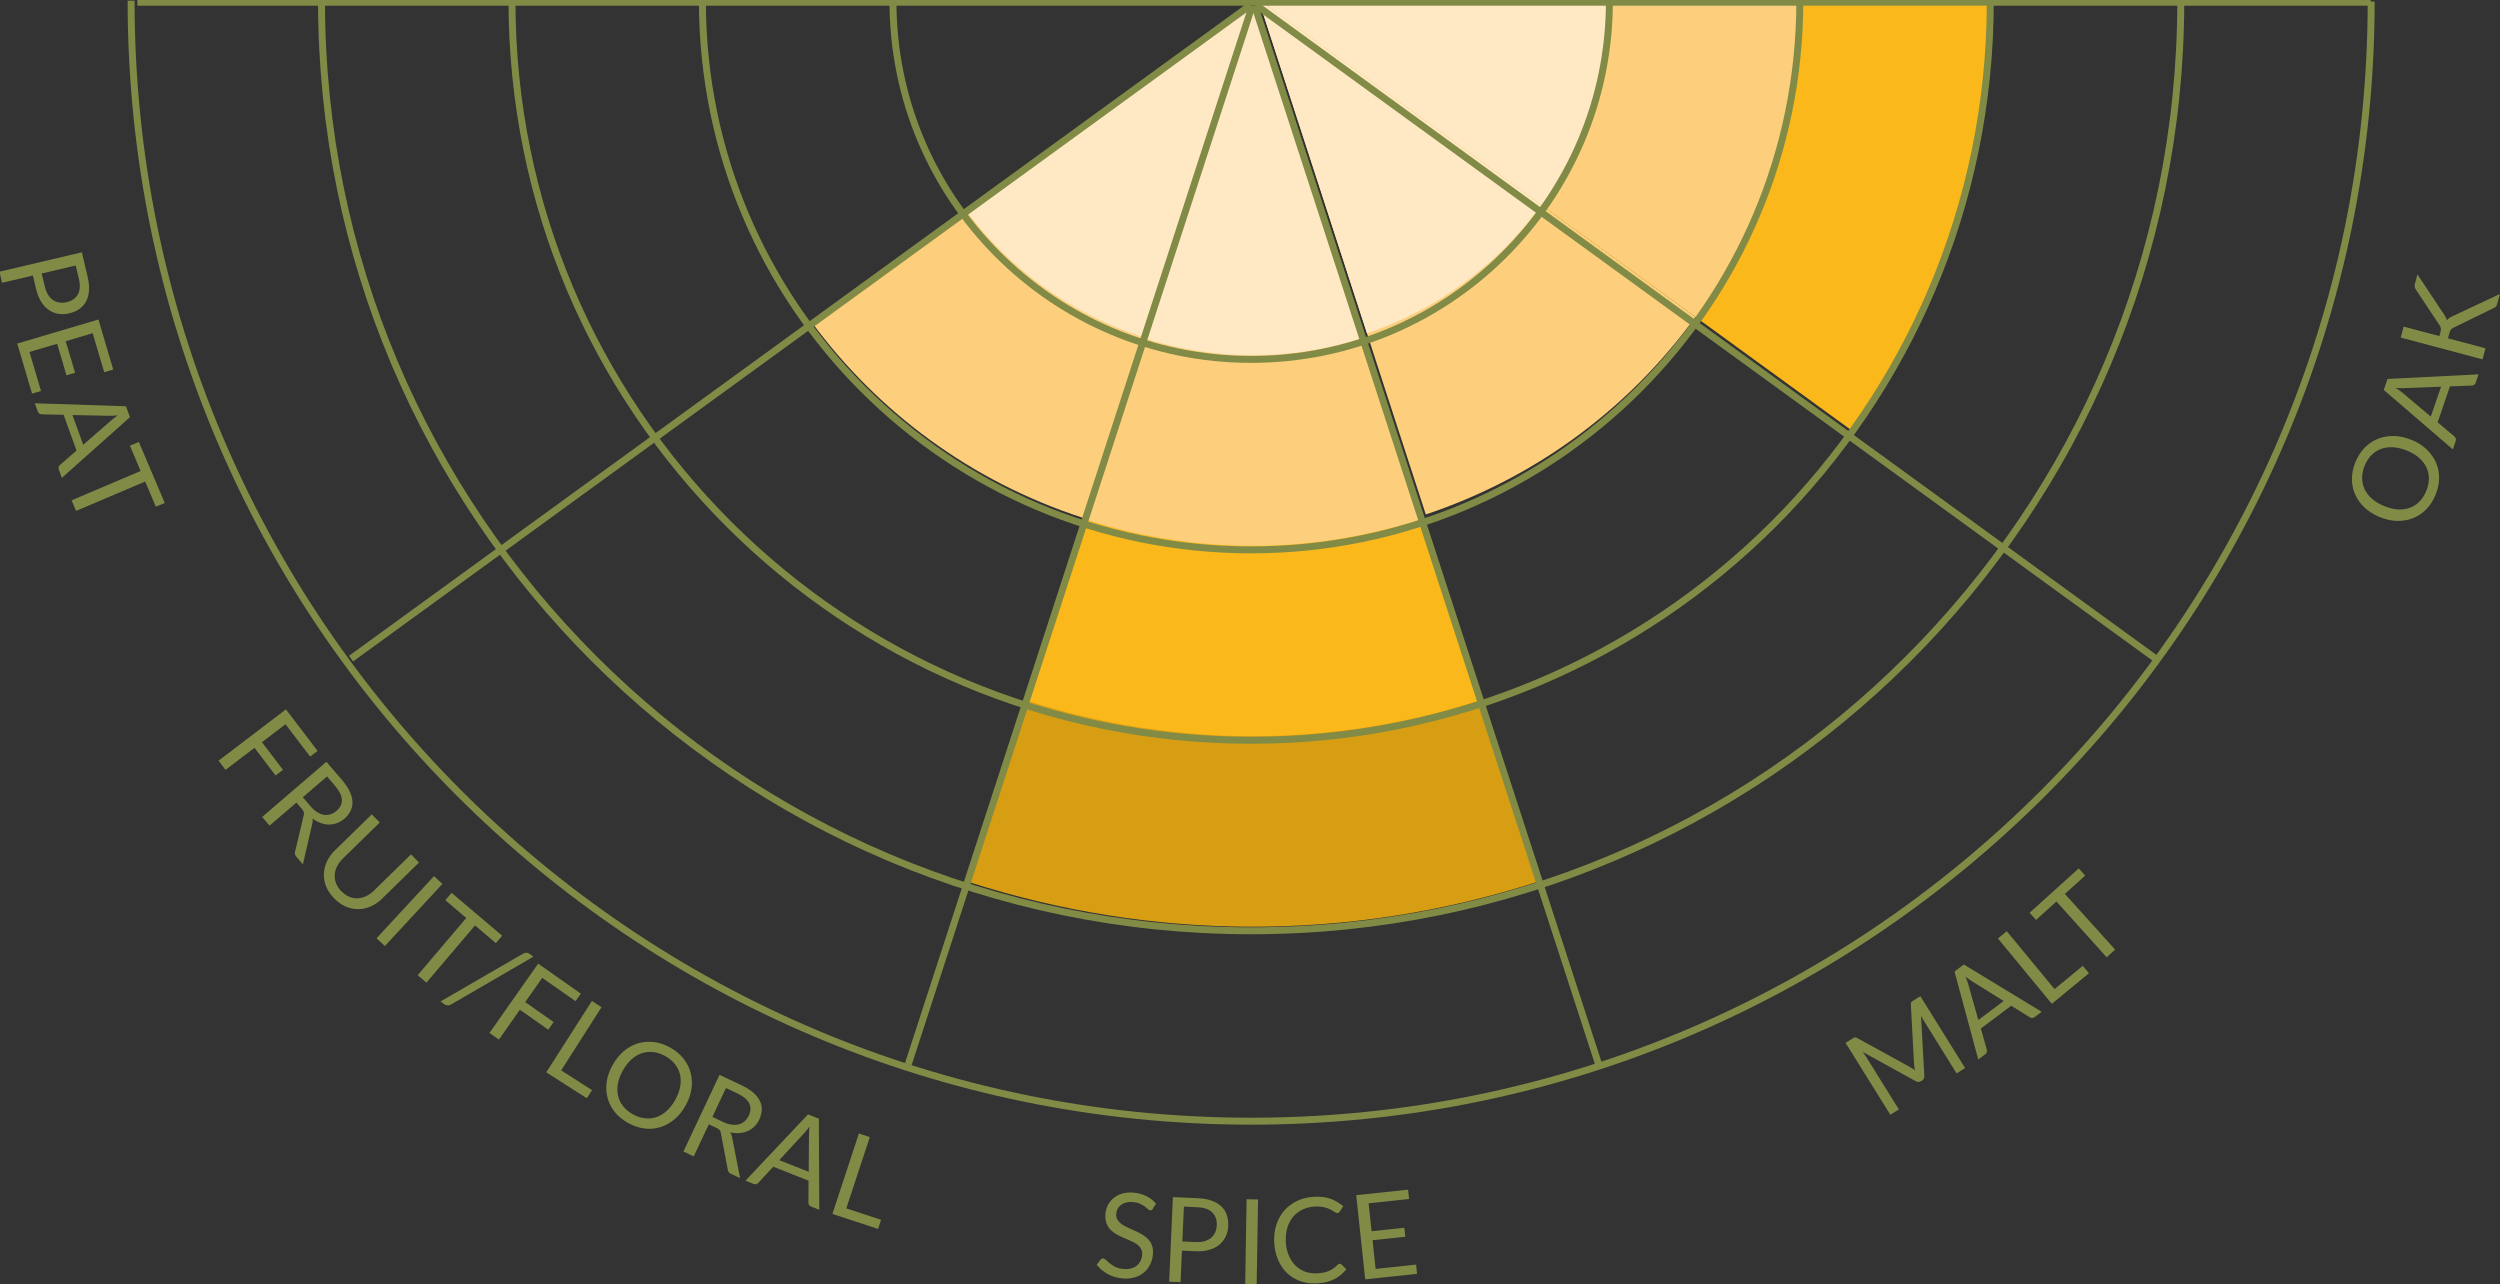 <?xml version="1.0" encoding="UTF-8"?><svg id="Layer_2" xmlns="http://www.w3.org/2000/svg" viewBox="0 0 359.62 184.73"><rect x="0" y="0" width="359.62" height="184.73" fill="#333333" stroke="none"/><defs><style>.cls-1{fill:#fdcf7c;}.cls-2{fill:#ffe9c5;}.cls-3{fill:#fbb81b;}.cls-4{fill:#818b46;}.cls-5{fill:#d89e13;}.cls-6{fill:none;stroke:#818b46;stroke-miterlimit:10;}</style></defs><g><path class="cls-1" d="M181.69,1.94l23.41,72.06c15.05-5.02,28.75-14.6,38.79-28.41L181.21,0l.48,1.94Z"/><path class="cls-2" d="M196.64,47.95c9.74-3.3,18.59-9.52,25.1-18.47L181.21,0l.48,1.94,14.95,46Z"/></g><g><path class="cls-5" d="M139.54,126.93c25.76,8.25,54.24,8.81,81.93-.18L180.63,.91l-.75,1.86-40.34,124.17Z"/><path class="cls-3" d="M148,100.88c20.44,6.52,43.04,6.94,65.01-.18L180.63,.91l-.75,1.86-31.88,98.11Z"/><path class="cls-1" d="M179.88,2.77l-23.41,72.06c15.13,4.79,31.84,5.09,48.09-.19L180.63,.91l-.75,1.86Z"/><path class="cls-2" d="M164.94,48.77c9.82,3.06,20.64,3.23,31.16-.19L180.63,.91l-.75,1.86-14.95,46Z"/></g><g><path class="cls-1" d="M178.09,1.86l-61.3,44.53c9.43,12.77,22.77,22.83,39.01,28.11L179.79,.8l-1.7,1.06Z"/><path class="cls-2" d="M138.96,30.29c6.15,8.24,14.8,14.74,25.32,18.17L179.79,.8l-1.7,1.06-39.13,28.43Z"/></g><g><path class="cls-3" d="M266.39,61.93c12.51-17.43,19.9-38.79,19.91-61.88L181.39,0l1.53,1.29,83.46,60.64Z"/><path class="cls-1" d="M182.93,1.29l61.3,44.53c9.23-12.91,14.68-28.71,14.68-45.79L181.39,0l1.53,1.29Z"/><path class="cls-2" d="M222.06,29.72c5.94-8.39,9.45-18.63,9.45-29.7L181.39,0l1.53,1.29,39.13,28.43Z"/></g><g><path class="cls-6" d="M341.09,.23c-.04,88.98-72.2,161.09-161.19,161.05C90.92,161.25,18.82,89.08,18.86,.1"/><path class="cls-6" d="M313.7,.22c-.03,73.85-59.92,133.7-133.78,133.67C106.07,133.86,46.22,73.96,46.25,.11"/><path class="cls-6" d="M286.3,.21c-.02,58.72-47.65,106.31-106.37,106.28-58.72-.02-106.31-47.65-106.28-106.37"/><path class="cls-6" d="M258.9,.2c-.02,43.59-35.37,78.91-78.96,78.9-43.59-.02-78.91-35.37-78.9-78.96"/><path class="cls-6" d="M231.51,.19c-.01,28.46-23.09,51.52-51.55,51.51-28.46-.01-51.52-23.09-51.51-51.55"/><g><line class="cls-6" x1="180.78" y1=".8" x2="310.08" y2="94.74"/><line class="cls-6" x1="179.72" y1=".86" x2="50.5" y2="94.74"/><line class="cls-6" x1="130.65" y1="153.1" x2="180.12" y2=".86"/><line class="cls-6" x1="180.49" y1=".84" x2="229.96" y2="153.1"/></g><line class="cls-6" x1="19.76" y1=".32" x2="341.02" y2=".32"/></g><g><g><path class="cls-4" d="M4.73,39.64l-4.43,1.04-.38-1.6,11.86-2.79,.82,3.5c.18,.75,.24,1.42,.2,2.02s-.18,1.11-.42,1.55c-.23,.44-.56,.8-.97,1.09s-.89,.49-1.45,.62c-.55,.13-1.08,.15-1.58,.07-.5-.08-.96-.28-1.38-.57s-.79-.7-1.1-1.2c-.31-.51-.56-1.12-.72-1.83l-.45-1.9Zm1.27-.3l.45,1.9c.11,.46,.26,.85,.47,1.17,.2,.32,.44,.58,.72,.76,.27,.19,.58,.3,.91,.35,.33,.05,.68,.03,1.04-.05,.75-.18,1.29-.55,1.61-1.12,.32-.57,.36-1.32,.14-2.26l-.45-1.9-4.88,1.15Z"/><path class="cls-4" d="M16.28,53.16l-1.29,.38-1.66-5.61-3.88,1.15,1.35,4.54-1.24,.37-1.34-4.54-3.98,1.18,1.66,5.61-1.29,.38-2.13-7.2,11.68-3.46,2.13,7.2Z"/><path class="cls-4" d="M8.89,68.74l-.43-1.2c-.05-.14-.06-.26-.02-.37,.04-.11,.1-.21,.19-.29l2.38-2.07-1.86-5.14-3.15-.07c-.11,0-.22-.04-.33-.1-.11-.06-.18-.16-.23-.29l-.43-1.2,13.11,.43,.57,1.57-9.79,8.73Zm1.53-9.04l1.55,4.28,4.01-3.49c.25-.22,.56-.47,.95-.74-.24,.02-.46,.04-.67,.05-.2,0-.38,.01-.54,.01l-5.3-.11Z"/><path class="cls-4" d="M23.7,72.35l-1.28,.54-1.54-3.62-9.94,4.22-.64-1.52,9.93-4.22-1.54-3.64,1.28-.54,3.73,8.78Z"/></g><g><path class="cls-4" d="M45.68,108.02l-1.07,.81-3.54-4.65-3.39,2.58,3.03,3.98-1.07,.81-3.03-3.98-4.17,3.17-1-1.32,9.69-7.38,4.55,5.97Z"/><path class="cls-4" d="M42.64,115.45l-3.86,3.31-1.07-1.24,9.24-7.94,2.24,2.61c.5,.58,.88,1.14,1.12,1.67,.25,.53,.38,1.03,.39,1.49,.01,.47-.08,.91-.28,1.31-.2,.41-.5,.78-.89,1.11-.33,.28-.67,.49-1.05,.63-.37,.14-.76,.21-1.15,.21-.39,0-.79-.08-1.19-.22-.4-.14-.79-.36-1.18-.65,.04,.23,.03,.48-.04,.75l-1.35,5.85-.95-1.11c-.2-.23-.25-.47-.17-.73l1.24-5.23c.04-.16,.05-.3,.02-.43s-.12-.27-.26-.45l-.82-.95Zm.91-.78l1.12,1.31c.31,.37,.63,.65,.96,.85,.33,.2,.65,.33,.97,.38,.32,.05,.63,.02,.94-.07,.31-.1,.59-.26,.86-.49,.55-.47,.81-1.01,.78-1.61-.03-.6-.36-1.26-.97-1.98l-1.17-1.37-3.49,3Z"/><path class="cls-4" d="M49.12,128.21c.35,.36,.73,.62,1.13,.79,.4,.17,.8,.24,1.21,.22s.82-.12,1.22-.32c.41-.19,.79-.47,1.15-.83l5.29-5.17,1.15,1.17-5.29,5.18c-.5,.49-1.05,.87-1.63,1.13-.59,.26-1.18,.39-1.79,.4-.6,0-1.21-.11-1.81-.37-.6-.26-1.16-.65-1.68-1.18-.52-.54-.91-1.11-1.15-1.71-.24-.6-.35-1.21-.33-1.82,.02-.61,.17-1.2,.44-1.78,.27-.58,.66-1.12,1.16-1.61l5.29-5.17,1.15,1.17-5.29,5.17c-.36,.36-.65,.73-.85,1.13-.2,.4-.32,.81-.34,1.22-.03,.41,.04,.82,.19,1.23,.16,.41,.41,.79,.76,1.15Z"/><path class="cls-4" d="M55.37,136.09l-1.21-1.12,8.27-8.94,1.21,1.12-8.28,8.94Z"/><path class="cls-4" d="M72.23,134.61l-.9,1.06-3-2.55-6.99,8.23-1.26-1.07,6.99-8.23-3.01-2.56,.9-1.06,7.27,6.17Z"/><path class="cls-4" d="M64.9,144.49c-.19,.11-.37,.15-.55,.13-.18-.02-.34-.08-.47-.18l-.5-.39,11.87-6.87c.17-.1,.34-.14,.5-.13,.17,0,.32,.07,.47,.18l.5,.39-11.83,6.87Z"/><path class="cls-4" d="M83.56,142.92l-.77,1.1-4.79-3.36-2.45,3.49,4.09,2.87-.77,1.1-4.09-2.87-3.01,4.29-1.36-.95,7-9.97,6.14,4.31Z"/><path class="cls-4" d="M80.72,153.97l4.44,2.84-.75,1.17-5.83-3.73,6.56-10.26,1.39,.89-5.81,9.1Z"/><path class="cls-4" d="M98.61,159.04c-.45,.8-.98,1.46-1.6,1.98s-1.3,.9-2.03,1.12c-.73,.22-1.49,.29-2.28,.19-.79-.1-1.58-.36-2.36-.8-.78-.44-1.42-.97-1.92-1.59-.5-.62-.84-1.3-1.03-2.04-.19-.74-.23-1.51-.11-2.31,.12-.81,.4-1.61,.85-2.4,.45-.8,.98-1.46,1.6-1.98,.62-.52,1.3-.9,2.03-1.12,.73-.22,1.49-.29,2.28-.2,.79,.09,1.58,.36,2.36,.79,.78,.44,1.42,.97,1.92,1.6,.5,.63,.84,1.31,1.03,2.05,.19,.74,.23,1.51,.11,2.32-.12,.81-.4,1.61-.85,2.4Zm-1.48-.82c.36-.65,.6-1.29,.71-1.91,.11-.62,.11-1.2-.02-1.74s-.37-1.04-.72-1.49c-.36-.45-.82-.84-1.4-1.16-.57-.32-1.14-.51-1.71-.58-.57-.07-1.12-.01-1.65,.16-.53,.17-1.03,.47-1.5,.89-.47,.42-.88,.96-1.25,1.61-.36,.65-.6,1.29-.71,1.9-.11,.62-.1,1.2,.03,1.74,.13,.54,.37,1.04,.73,1.49,.36,.45,.82,.83,1.39,1.15,.57,.32,1.15,.52,1.72,.58,.57,.07,1.12,.02,1.65-.16,.53-.18,1.02-.47,1.49-.89,.47-.42,.88-.95,1.25-1.6Z"/><path class="cls-4" d="M101.96,161.74l-2.17,4.6-1.48-.7,5.19-11.02,3.12,1.47c.7,.33,1.27,.68,1.71,1.06,.44,.38,.76,.78,.97,1.2,.21,.42,.3,.86,.28,1.31s-.14,.91-.36,1.38c-.18,.39-.42,.72-.7,1s-.6,.5-.96,.66-.75,.26-1.18,.29c-.42,.03-.87,0-1.34-.11,.13,.19,.22,.43,.27,.7l1.15,5.89-1.32-.62c-.27-.13-.42-.33-.45-.6l-1-5.28c-.03-.17-.08-.3-.16-.4-.08-.1-.22-.2-.42-.3l-1.13-.53Zm.51-1.08l1.56,.74c.44,.21,.84,.33,1.22,.38,.38,.05,.73,.03,1.04-.05s.59-.24,.83-.45c.24-.21,.43-.48,.59-.8,.31-.66,.33-1.25,.05-1.79s-.84-1.01-1.7-1.41l-1.63-.77-1.96,4.16Z"/><path class="cls-4" d="M117.86,174.03l-1.19-.47c-.14-.05-.23-.13-.29-.23-.06-.1-.09-.21-.09-.34l.02-3.15-5.08-2.01-2.14,2.32c-.08,.08-.17,.14-.29,.18-.12,.04-.24,.03-.38-.02l-1.19-.47,9-9.54,1.56,.62,.06,13.12Zm-5.76-7.14l4.23,1.67,.04-5.31c0-.33,.02-.73,.08-1.2-.14,.19-.28,.37-.41,.53s-.24,.3-.35,.41l-3.6,3.9Z"/><path class="cls-4" d="M121.73,173.82l5.01,1.65-.43,1.31-6.57-2.16,3.81-11.57,1.57,.52-3.38,10.25Z"/></g><g><path class="cls-4" d="M165.85,173.89c-.06,.08-.12,.14-.18,.17s-.14,.05-.23,.04c-.1,0-.2-.07-.32-.18s-.27-.23-.45-.37c-.18-.13-.41-.26-.67-.39s-.59-.2-.98-.24c-.37-.04-.7-.02-.99,.05-.29,.07-.54,.18-.75,.33-.21,.15-.37,.34-.49,.55-.12,.22-.19,.46-.22,.72-.03,.34,.02,.63,.17,.87,.14,.24,.34,.45,.6,.64s.55,.35,.89,.5c.33,.15,.68,.31,1.03,.47,.35,.16,.69,.33,1.02,.52,.33,.19,.62,.42,.87,.68,.25,.26,.44,.58,.57,.94,.13,.36,.17,.79,.12,1.29-.05,.53-.19,1.02-.42,1.47s-.53,.83-.91,1.13c-.38,.31-.83,.54-1.36,.69s-1.11,.19-1.75,.12c-.78-.08-1.48-.29-2.1-.64-.62-.35-1.13-.79-1.54-1.32l.55-.73c.05-.06,.11-.1,.18-.14,.07-.04,.14-.05,.22-.04,.12,.01,.25,.09,.39,.23,.14,.14,.32,.3,.53,.48,.21,.17,.48,.34,.79,.5,.31,.16,.7,.26,1.17,.31,.39,.04,.74,.02,1.06-.06s.59-.2,.82-.38c.23-.17,.42-.39,.56-.65,.14-.26,.23-.55,.26-.89,.04-.37-.02-.67-.16-.93-.14-.25-.34-.47-.6-.65-.25-.18-.55-.35-.89-.49s-.68-.29-1.03-.44c-.35-.15-.69-.32-1.03-.51-.33-.19-.62-.42-.87-.68-.25-.27-.43-.59-.57-.97-.13-.38-.17-.84-.12-1.37,.04-.43,.17-.83,.37-1.22,.21-.38,.48-.71,.83-.99,.35-.28,.76-.49,1.25-.63s1.03-.18,1.63-.12c.68,.07,1.28,.23,1.82,.51,.54,.27,.99,.63,1.37,1.07l-.47,.74Z"/><path class="cls-4" d="M170.02,179.89l-.2,4.55-1.64-.07,.54-12.17,3.59,.16c.77,.04,1.43,.15,2,.36,.56,.2,1.02,.48,1.38,.82,.36,.34,.62,.75,.78,1.23,.16,.47,.23,.99,.21,1.57-.03,.57-.15,1.08-.37,1.54-.22,.46-.53,.85-.92,1.18-.4,.32-.88,.57-1.46,.73-.58,.16-1.23,.23-1.96,.2l-1.95-.09Zm.06-1.31l1.95,.09c.47,.02,.89-.02,1.25-.13,.37-.11,.67-.27,.93-.48,.25-.21,.45-.47,.59-.78s.22-.65,.23-1.02c.04-.78-.18-1.39-.64-1.85s-1.17-.71-2.14-.75l-1.95-.09-.22,5.01Z"/><path class="cls-4" d="M180.77,184.72l-1.65-.03,.2-12.18,1.65,.03-.2,12.18Z"/><path class="cls-4" d="M192.74,181.81c.09,0,.17,.03,.25,.1l.68,.67c-.47,.6-1.06,1.08-1.75,1.43-.7,.36-1.54,.56-2.55,.6-.88,.04-1.68-.08-2.41-.35-.73-.27-1.35-.67-1.88-1.19-.53-.52-.95-1.16-1.26-1.91-.31-.75-.49-1.59-.53-2.5-.04-.92,.07-1.77,.33-2.54s.65-1.45,1.16-2.03c.51-.57,1.14-1.03,1.87-1.37,.74-.34,1.56-.53,2.46-.57,.89-.04,1.67,.06,2.33,.31,.66,.25,1.25,.6,1.78,1.05l-.5,.78c-.04,.06-.08,.11-.13,.15s-.12,.06-.22,.06c-.07,0-.15-.02-.24-.07-.08-.05-.19-.11-.3-.19-.12-.07-.25-.15-.41-.24-.16-.08-.34-.16-.56-.23-.21-.07-.46-.12-.74-.17-.28-.04-.6-.05-.96-.04-.65,.03-1.24,.17-1.77,.42-.53,.25-.98,.59-1.35,1.02-.37,.43-.65,.95-.84,1.55-.19,.6-.27,1.28-.24,2.01,.03,.76,.17,1.43,.42,2.01,.25,.58,.57,1.07,.96,1.47,.4,.39,.86,.69,1.38,.88,.52,.19,1.08,.27,1.68,.25,.36-.02,.69-.05,.97-.11,.29-.06,.55-.13,.79-.24s.47-.23,.67-.38,.41-.32,.62-.53c.09-.09,.18-.14,.27-.14Z"/><path class="cls-4" d="M202.55,171.13l.14,1.34-5.82,.62,.43,4.02,4.71-.5,.14,1.29-4.71,.5,.44,4.13,5.82-.62,.14,1.33-7.46,.79-1.29-12.11,7.46-.79Z"/></g><g><path class="cls-4" d="M275.08,153.68c.13,.1,.26,.2,.39,.29-.04-.16-.07-.32-.09-.48-.02-.16-.04-.32-.05-.48l-.46-8.54c0-.15,.02-.26,.07-.32,.05-.06,.14-.14,.27-.21l1.03-.64,6.44,10.34-1.23,.76-4.73-7.6c-.06-.1-.13-.21-.19-.33-.07-.12-.13-.24-.2-.37l.48,8.67c.01,.29-.09,.5-.3,.64l-.2,.13c-.22,.13-.45,.13-.71,0l-7.66-4.23c.09,.12,.18,.23,.26,.35,.08,.12,.16,.22,.22,.33l4.73,7.6-1.23,.76-6.44-10.34,1.03-.64c.12-.08,.23-.13,.31-.14,.08-.02,.19,0,.32,.08l7.54,4.14c.14,.07,.27,.16,.4,.25Z"/><path class="cls-4" d="M293.69,145.54l-1.02,.77c-.12,.09-.24,.13-.35,.13-.12,0-.23-.04-.33-.1l-2.68-1.67-4.37,3.28,.86,3.04c.03,.11,.03,.22,0,.34-.03,.12-.1,.22-.21,.31l-1.02,.77-3.42-12.66,1.34-1.01,11.21,6.81Zm-9.1,1.18l3.63-2.73-4.51-2.81c-.28-.17-.61-.4-.98-.7,.09,.22,.17,.43,.24,.62,.07,.19,.13,.36,.17,.52l1.44,5.1Z"/><path class="cls-4" d="M295.54,142.28l4.07-3.35,.88,1.07-5.34,4.4-7.75-9.4,1.27-1.05,6.87,8.33Z"/><path class="cls-4" d="M299.02,124.92l.93,1.03-2.92,2.64,7.23,8.01-1.22,1.1-7.23-8.02-2.93,2.65-.93-1.03,7.08-6.39Z"/></g><g><path class="cls-4" d="M346.9,63.27c.84,.35,1.56,.8,2.15,1.36s1.04,1.19,1.35,1.88c.31,.7,.46,1.45,.46,2.25,0,.8-.18,1.61-.52,2.44-.34,.83-.79,1.52-1.36,2.09-.56,.57-1.2,.99-1.91,1.26-.71,.28-1.47,.4-2.29,.38-.81-.02-1.64-.21-2.49-.56-.84-.35-1.56-.8-2.16-1.36-.59-.56-1.04-1.19-1.35-1.88-.31-.7-.46-1.45-.46-2.24,0-.8,.17-1.61,.51-2.44,.34-.83,.8-1.52,1.36-2.09,.57-.56,1.2-.99,1.92-1.26,.71-.28,1.48-.4,2.29-.38s1.64,.21,2.49,.56Zm-.65,1.56c-.69-.29-1.35-.45-1.98-.49-.63-.04-1.2,.04-1.72,.22-.52,.19-.99,.49-1.4,.89-.41,.41-.74,.92-.99,1.52-.25,.6-.37,1.19-.37,1.77,0,.58,.12,1.12,.35,1.62s.59,.97,1.06,1.38c.47,.42,1.05,.77,1.75,1.05s1.35,.45,1.97,.49c.62,.04,1.2-.04,1.72-.23,.52-.19,.99-.49,1.39-.9,.41-.41,.73-.91,.98-1.52,.25-.61,.38-1.2,.38-1.77,0-.58-.12-1.12-.35-1.62-.24-.5-.59-.96-1.06-1.38s-1.05-.76-1.74-1.05Z"/><path class="cls-4" d="M356.53,53.85l-.41,1.21c-.05,.14-.12,.24-.22,.3-.1,.06-.21,.1-.33,.1l-3.15,.12-1.77,5.17,2.41,2.03c.08,.07,.15,.17,.19,.28,.04,.12,.04,.24,0,.38l-.41,1.21-9.94-8.56,.54-1.58,13.1-.66Zm-6.87,6.08l1.48-4.3-5.31,.2c-.33,.02-.73,0-1.2-.03,.2,.13,.38,.26,.55,.38,.17,.12,.31,.23,.43,.33l4.06,3.42Z"/><path class="cls-4" d="M350.9,48.35l.16-.6c.06-.21,.07-.38,.05-.52-.02-.14-.08-.28-.17-.42l-3.39-5.1c-.1-.16-.17-.3-.2-.43-.03-.13-.02-.28,.03-.45l.36-1.36,3.88,5.83c.1,.15,.17,.29,.23,.41s.1,.25,.13,.38c.09-.14,.2-.25,.33-.34,.13-.09,.28-.18,.47-.26l6.82-3.2-.37,1.38c-.03,.1-.06,.19-.09,.26-.03,.07-.07,.12-.11,.17-.04,.04-.09,.08-.14,.12-.06,.03-.12,.06-.18,.09l-5.76,2.82c-.08,.04-.15,.08-.21,.12-.06,.04-.12,.09-.17,.15-.05,.06-.1,.13-.13,.22s-.07,.2-.11,.33l-.19,.72,5.39,1.43-.42,1.59-11.77-3.13,.42-1.58,5.16,1.37Z"/></g></g></svg>